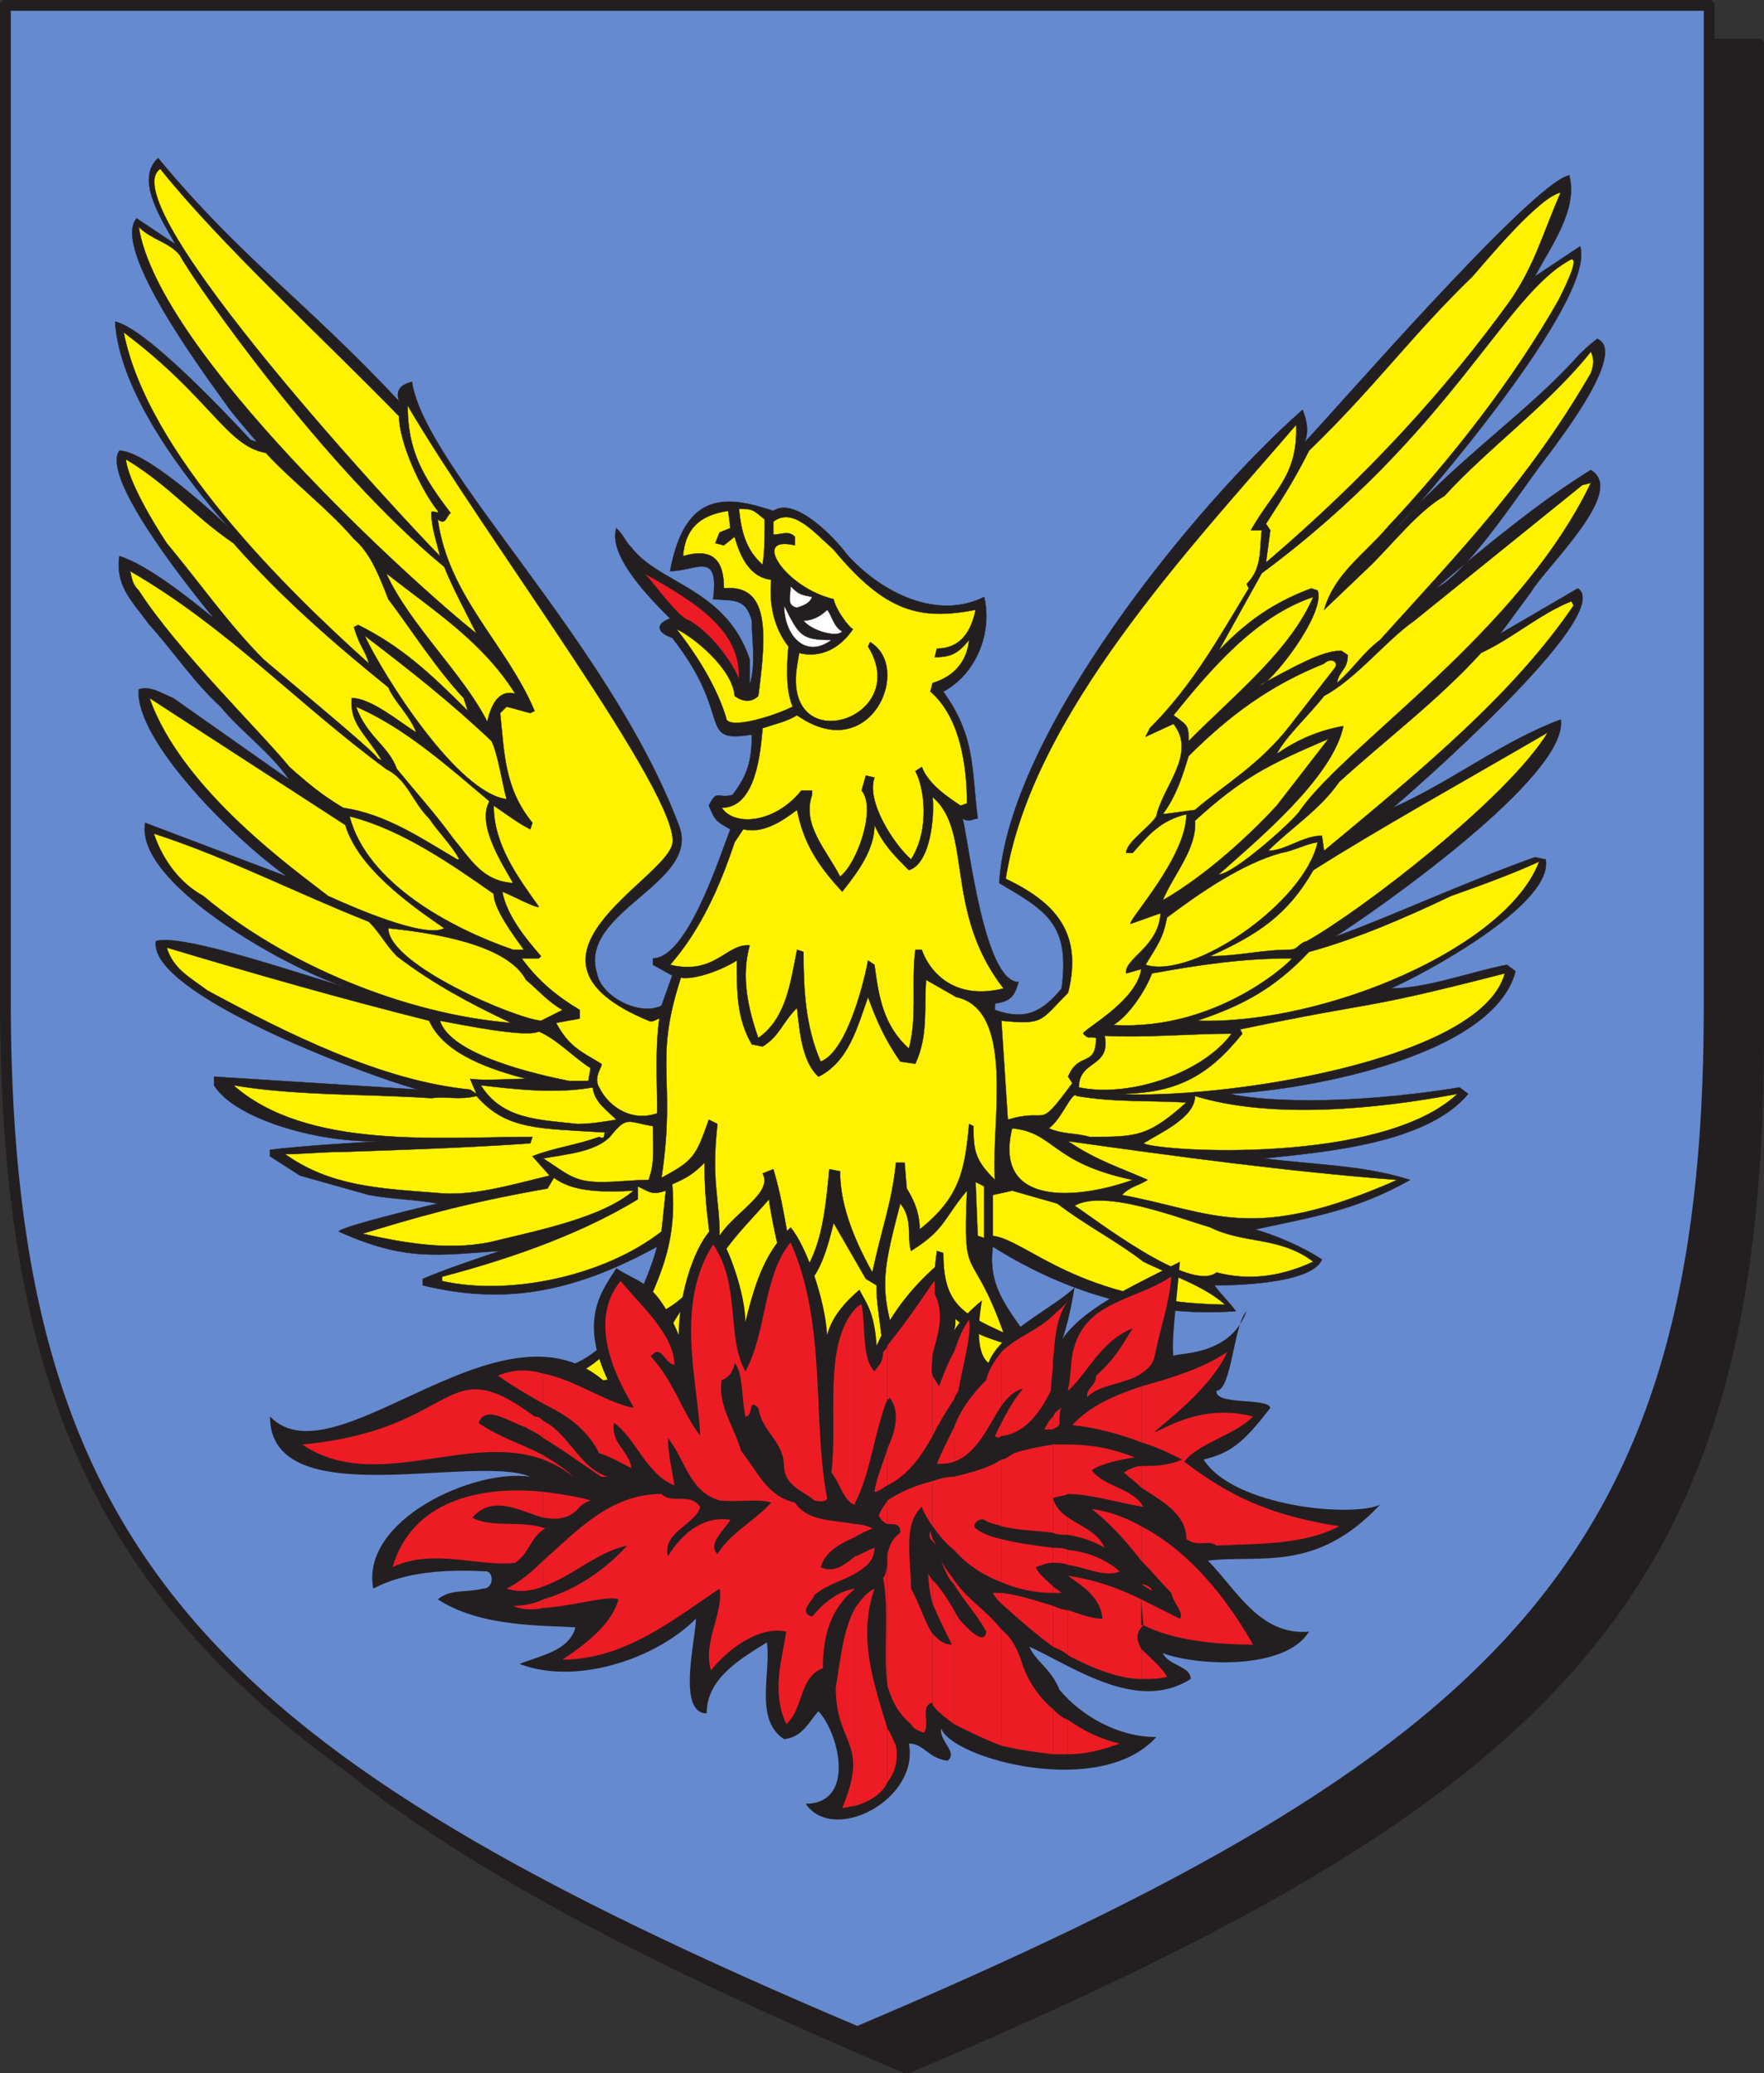 <svg xmlns="http://www.w3.org/2000/svg" width="615" height="722.852"><rect width="100%" height="100%" fill="#333333" stroke="none"/><path fill="#231f20" fill-rule="evenodd" d="M316.125 721.125c225-95.25 296.25-163.5 297-357V15.375h-594v348.75c0 193.5 72 261.75 297 357"/><path fill="none" stroke="#231f20" stroke-linecap="round" stroke-linejoin="round" stroke-miterlimit="10" stroke-width="3.75" d="M316.125 721.125c225-95.25 296.25-163.5 297-357V15.375h-594v348.75c0 193.5 72 261.75 297 357zm0 0"/><path fill="#668acf" fill-rule="evenodd" d="M298.875 708.375c225-95.25 297-164.25 297-357V1.875h-594v349.5c.75 192.75 72 261.75 297 357"/><path fill="none" stroke="#231f20" stroke-linecap="round" stroke-linejoin="round" stroke-miterlimit="10" stroke-width="3.75" d="M298.875 708.375c225-95.25 297-164.25 297-357V1.875h-594v349.5c.75 192.75 72 261.75 297 357zm0 0"/><path fill="#231f20" fill-rule="evenodd" d="M213.375 489.375c-.75 0 .75-4.5.75-5.25-9 0-20.25 2.25-27-3l.75-3c23.25 0 36-24.75 41.25-43.5-30 16.5-54 20.25-81.75 13.5v-2.25c9-3.75 18-6.75 27-9.75-21.75 1.5-33 3.75-56.25-6.75 0-1.5 30.75-9 34.5-9.75-8.25-1.5-15.75-1.5-24-3l-24-6.75-10.5-6.75v-2.25c12.75-1.5 26.25-2.25 39-3-23.25.75-51.75-8.25-58.5-19.5v-3l71.25 4.5c-19.5-5.25-94.5-33.75-91.5-51.75 9-3 54 12.75 65.25 15.75-20.25-6.75-72.75-36-69-57l49.5 18.75c-17.25-12-53.25-47.25-51.75-65.25 3.75-1.5 8.25 1.5 12 3l40.5 28.5c-6.75-9.75-16.5-16.5-24-25.5-9.75-9-16.5-19.5-24.75-28.5-6-8.25-12-13.5-10.5-24 9.75 3 24.75 15 33 21.75-6.75-8.25-39.75-48.75-33-58.5 9 0 32.25 21 38.25 27-15.75-18-38.25-47.25-39.75-72 10.5 2.25 37.5 30.75 47.25 41.25l2.25.75s-9.75-11.25-10.5-12.75c-7.5-10.5-40.5-54.75-31.5-65.25l13.5 9c-4.5-8.25-14.25-22.5-6-30 29.25 35.25 51 49.5 84 84.75-1.5-4.5 1.5-6 4.5-6.75 4.5 30 69 90.75 93 154.5 8.25 20.25-35.25 30-28.5 51.75 1.5 8.25 15 15 22.5 11.25l3.75-10.5-6.75-3.75v-2.25c12 0 23.25-35.25 27-45-5.25-3-5.25-3-7.5-8.25 3-6 3-2.25 8.25-3.75 5.25-6.75 6.75-12 6.75-21-19.5 3-6-6-27.75-33.75-4.5-1.5-6.75-4.5-.75-6.75-6.75-6.75-21.75-21.75-18.75-31.5 3 3 3 4.5 5.25 6.75 9.75 12.75 33 14.25 41.25 39v9c2.25-7.5.75-15 .75-22.5-2.25-8.25-6.75-6.75-13.5-7.5 2.25-17.25-6-9.75-15-9.75 5.25-28.5 20.25-26.25 36-21 7.5-5.25 21.75 9.75 25.5 15 12 13.5 31.5 23.25 48 15 3 12.75-3 27-14.25 33 11.25 15.75 9.75 26.25 12 44.25-1.5 0-3 1.5-5.25 0 2.25 9 7.5 57 19.5 57-1.5 5.25-3 6.75-8.25 7.5v2.25c10.5 3.75 16.5.75 23.25-7.5 3-22.5-5.25-27-21.75-36.75 3-51.75 68.25-132 105.75-165 1.5 3.75 2.25 7.5.75 11.25 7.5-7.5 79.5-90.75 92.25-93 3 12-6 24-12 35.25l15.75-10.5c6 18.75-57 91.5-65.25 99.75 20.25-24 47.25-42 64.5-61.5 2.25-2.25 3.75-3.75 6.75-6 10.5 4.5-12.75 34.5-16.5 39.75-9 11.25-27.75 41.25-39.75 47.25 15.75-13.5 36.75-30.75 54-41.25 12.75 7.5-15.75 33.75-21 42.75l-10.5 14.25 27-15.75c13.5 9-60 72.75-64.5 76.5 20.25-9 38.25-23.25 58.5-30.75 3 19.5-64.5 66.75-78.75 75.75 18.75-6.75 46.5-19.5 69.75-27.75l3.75.75c3 15.75-43.5 40.5-54 45 12.75 0 28.5-6 40.5-8.25l3 2.25c-7.5 29.25-71.25 41.25-99.75 42.75 9.75 2.25 38.25 4.5 80.25-2.25l3 2.25c-14.25 17.25-49.5 20.25-71.25 22.5 17.25 2.25 34.5 2.25 51 7.5-18.75 10.5-33 12.75-54 17.25 7.5 2.25 16.5 6 23.25 10.5-3.75 9-33.75 9-37.5 9 2.25 3 5.25 6 7.5 9-39.75 3-70.5-13.5-84.75-22.5-1.5 12 3 18.75 10.5 29.25v2.25l9 .75v2.25l-9 .75c7.5 9.75 16.5 13.5 27.75 12l3 3c-9 4.5-18 3.75-27.75 3.75l-146.25.75"/><path fill="none" stroke="#231f20" stroke-linecap="round" stroke-linejoin="round" stroke-miterlimit="10" stroke-width=".12" d="M213.375 489.375c-.75 0 .75-4.5.75-5.25-9 0-20.25 2.25-27-3l.75-3c23.25 0 36-24.75 41.25-43.5-30 16.5-54 20.25-81.75 13.5v-2.25c9-3.75 18-6.75 27-9.75-21.75 1.5-33 3.75-56.25-6.75 0-1.5 30.75-9 34.5-9.75-8.25-1.5-15.75-1.5-24-3l-24-6.75-10.5-6.75v-2.25c12.75-1.5 26.25-2.25 39-3-23.25.75-51.75-8.25-58.5-19.5v-3l71.25 4.5c-19.5-5.25-94.5-33.75-91.5-51.75 9-3 54 12.75 65.25 15.75-20.25-6.75-72.75-36-69-57l49.5 18.75c-17.25-12-53.25-47.25-51.75-65.25 3.75-1.5 8.25 1.5 12 3l40.5 28.5c-6.75-9.75-16.5-16.5-24-25.5-9.75-9-16.5-19.5-24.75-28.5-6-8.25-12-13.5-10.5-24 9.75 3 24.75 15 33 21.75-6.75-8.25-39.75-48.75-33-58.5 9 0 32.25 21 38.25 27-15.75-18-38.25-47.25-39.75-72 10.5 2.25 37.5 30.75 47.25 41.25l2.25.75s-9.75-11.25-10.5-12.75c-7.5-10.5-40.5-54.75-31.5-65.25l13.5 9c-4.5-8.25-14.25-22.5-6-30 29.25 35.25 51 49.5 84 84.75-1.5-4.5 1.5-6 4.5-6.75 4.5 30 69 90.75 93 154.5 8.25 20.25-35.25 30-28.5 51.75 1.5 8.25 15 15 22.5 11.25l3.75-10.5-6.75-3.75v-2.25c12 0 23.25-35.25 27-45-5.25-3-5.25-3-7.5-8.25 3-6 3-2.25 8.25-3.75 5.25-6.75 6.75-12 6.75-21-19.5 3-6-6-27.75-33.75-4.5-1.5-6.75-4.5-.75-6.75-6.75-6.75-21.75-21.75-18.75-31.5 3 3 3 4.5 5.25 6.75 9.75 12.75 33 14.25 41.25 39v9c2.25-7.5.75-15 .75-22.5-2.25-8.25-6.75-6.75-13.5-7.5 2.25-17.25-6-9.75-15-9.75 5.25-28.5 20.25-26.25 36-21 7.5-5.25 21.75 9.75 25.5 15 12 13.5 31.5 23.25 48 15 3 12.75-3 27-14.25 33 11.25 15.75 9.75 26.25 12 44.25-1.5 0-3 1.5-5.25 0 2.25 9 7.5 57 19.5 57-1.5 5.25-3 6.75-8.25 7.5v2.25c10.5 3.75 16.5.75 23.25-7.5 3-22.5-5.25-27-21.75-36.75 3-51.75 68.25-132 105.75-165 1.5 3.75 2.25 7.5.75 11.25 7.5-7.5 79.5-90.75 92.25-93 3 12-6 24-12 35.25l15.75-10.5c6 18.75-57 91.5-65.25 99.75 20.25-24 47.25-42 64.5-61.5 2.25-2.25 3.75-3.75 6.75-6 10.5 4.5-12.75 34.5-16.5 39.75-9 11.25-27.75 41.25-39.75 47.25 15.75-13.5 36.75-30.75 54-41.25 12.75 7.5-15.75 33.75-21 42.75l-10.5 14.25 27-15.75c13.5 9-60 72.75-64.5 76.5 20.25-9 38.25-23.25 58.5-30.75 3 19.5-64.5 66.75-78.75 75.75 18.75-6.75 46.5-19.5 69.75-27.75l3.75.75c3 15.75-43.5 40.5-54 45 12.75 0 28.5-6 40.5-8.25l3 2.25c-7.5 29.25-71.25 41.25-99.75 42.75 9.75 2.25 38.25 4.5 80.25-2.25l3 2.25c-14.25 17.25-49.5 20.25-71.25 22.5 17.25 2.25 34.5 2.25 51 7.5-18.75 10.5-33 12.75-54 17.25 7.5 2.25 16.5 6 23.25 10.5-3.75 9-33.75 9-37.5 9 2.25 3 5.25 6 7.5 9-39.75 3-70.5-13.5-84.75-22.5-1.5 12 3 18.75 10.5 29.25v2.25l9 .75v2.25l-9 .75c7.5 9.75 16.5 13.5 27.75 12l3 3c-9 4.5-18 3.75-27.75 3.75zm0 0"/><path fill="#fff200" fill-rule="evenodd" d="M265.875 196.875c-6-5.25-7.5-12-8.25-19.5 5.25 0 5.25.75 9 3.75 0 4.5 0 11.25-.75 15.75"/><path fill="none" stroke="#231f20" stroke-linecap="round" stroke-linejoin="round" stroke-miterlimit="10" stroke-width=".12" d="M265.875 196.875c-6-5.25-7.5-12-8.25-19.5 5.25 0 5.25.75 9 3.75 0 4.5 0 11.25-.75 15.75zm0 0"/><path fill="#fff200" fill-rule="evenodd" d="M292.875 305.625c-4.5-9-13.5-18-9.75-28.5v-1.5h-3.75c-9 11.25-23.25 12.75-27.75 6 12 0 13.5-19.5 14.25-27.75 4.5-1.5 8.25-2.25 12-4.5 25.5 18 40.5-16.5 25.5-25.5l-.75 1.5c15.75 25.5-30 39.75-24.75 6.75l.75-4.5s10.5 3.75 18.75-8.25c-1.5-.75-6-6.75-6.75-10.5-16.5-3.75-29.25-22.5-13.5-18.75v-3c-2.25-2.25-4.5-.75-7.5-.75v-4.5c6.75-5.25 14.25 3.75 21 9.75 18 21.75 30 24.75 49.5 21-1.5 7.5-5.25 13.5-13.5 13.5l-.75 3c6 0 8.25-1.5 12-6-.75 7.5-5.25 12.75-12.75 15l-.75 3c10.5 9 12.75 26.25 12.75 39l-2.25.75c-4.5-3-11.25-7.5-13.5-13.5l-2.25 1.5c3 5.25 5.25 20.25-1.5 30.75-6-5.25-15.75-20.25-12.75-28.5l-3-.75-1.5 5.25c5.25 6-1.5 25.5-7.5 30"/><path fill="none" stroke="#231f20" stroke-linecap="round" stroke-linejoin="round" stroke-miterlimit="10" stroke-width=".12" d="M292.875 305.625c-4.5-9-13.5-18-9.75-28.5v-1.5h-3.75c-9 11.25-23.25 12.75-27.75 6 12 0 13.5-19.5 14.25-27.75 4.5-1.5 8.25-2.25 12-4.5 25.5 18 40.5-16.5 25.5-25.5l-.75 1.5c15.75 25.5-30 39.75-24.75 6.75l.75-4.5s10.5 3.75 18.75-8.25c-1.5-.75-6-6.75-6.75-10.5-16.5-3.75-29.25-22.5-13.5-18.75v-3c-2.25-2.25-4.5-.75-7.5-.75v-4.5c6.75-5.25 14.25 3.75 21 9.75 18 21.75 30 24.75 49.5 21-1.5 7.5-5.25 13.5-13.5 13.5l-.75 3c6 0 8.25-1.5 12-6-.75 7.5-5.25 12.75-12.75 15l-.75 3c10.5 9 12.75 26.25 12.75 39l-2.25.75c-4.5-3-11.25-7.5-13.5-13.5l-2.25 1.5c3 5.25 5.25 20.25-1.5 30.75-6-5.25-15.75-20.25-12.75-28.5l-3-.75-1.5 5.25c5.25 6-1.5 25.5-7.5 30zm0 0"/><path fill="#fff200" fill-rule="evenodd" d="M286.125 370.125c-5.25-12-6-24.75-6-38.25l-2.25-.75c-2.25 11.25-3.75 24-13.5 30.75-3.75-10.5-6-21.75-3-32.25-8.25-.75-12 10.5-27.75 6.75 10.5-12 17.25-27 22.5-42.75l3-4.5c6.75 1.5 12.75-2.25 18.75-6.75 2.25 11.25 6.75 18.75 15.75 28.5 6-7.5 11.25-15 11.25-23.25 3 6.75 6.75 10.5 12 15.75 7.5-2.25 9-18.75 8.25-25.5 14.25 12 3.75 39.75 24.75 66.75-18 4.5-26.25-6.75-28.5-13.5h-2.25c-1.5 12 .75 23.25-2.25 34.5-9-8.25-10.5-18-12-29.25l-2.25-1.5c-.75 4.5-6.75 31.5-16.5 35.25"/><path fill="none" stroke="#231f20" stroke-linecap="round" stroke-linejoin="round" stroke-miterlimit="10" stroke-width=".12" d="M286.125 370.125c-5.25-12-6-24.75-6-38.25l-2.25-.75c-2.25 11.25-3.75 24-13.5 30.75-3.75-10.5-6-21.75-3-32.25-8.25-.75-12 10.5-27.75 6.75 10.5-12 17.25-27 22.5-42.75l3-4.5c6.75 1.5 12.75-2.25 18.75-6.75 2.25 11.25 6.75 18.75 15.75 28.5 6-7.5 11.25-15 11.25-23.25 3 6.75 6.75 10.5 12 15.75 7.5-2.25 9-18.75 8.25-25.5 14.25 12 3.75 39.75 24.75 66.75-18 4.5-26.25-6.75-28.5-13.5h-2.25c-1.5 12 .75 23.25-2.25 34.5-9-8.25-10.5-18-12-29.25l-2.25-1.5c-.75 4.5-6.75 31.5-16.5 35.25zm0 0"/><path fill="#fff200" fill-rule="evenodd" d="m441.375 196.125 1.5-11.25-1.5-2.25c3.75-6 9-13.5 15-25.5 23.25-22.5 36-40.5 57-60.75 5.25-6 23.25-27.75 30.75-29.25-6 13.5-9 25.5-18 38.25-21.75 30-49.5 60.75-84.75 90.75"/><path fill="none" stroke="#231f20" stroke-linecap="round" stroke-linejoin="round" stroke-miterlimit="10" stroke-width=".12" d="m441.375 196.125 1.5-11.25-1.5-2.25c3.75-6 9-13.5 15-25.5 23.25-22.5 36-40.5 57-60.75 5.25-6 23.25-27.75 30.75-29.25-6 13.5-9 25.5-18 38.25-21.75 30-49.5 60.75-84.75 90.75zm0 0"/><path fill="#fff200" fill-rule="evenodd" d="m459.375 205.875-2.25-.75c-9.75 3.75-20.25 9-32.25 21.75l15-27c66.75-49.5 84.75-97.5 108-109.5 2.25 0-.75 6.75-4.5 14.25-15.75 27.75-37.5 55.5-59.25 78.75-9 10.5-18.75 16.5-22.5 29.25l16.5-15.75c8.25-8.25 16.5-18.75 25.5-24 15-16.5 36.75-32.25 51-50.25 1.5 3 .75 5.25 0 7.5-21.75 37.5-45.75 62.25-73.5 93-6 4.5-9 9.75-15 15 .75-4.5 3.75-4.5 3.75-9.75l-2.25-1.5c-6.75 0-15.75 5.25-28.5 12 3 .75 23.25-24.75 20.25-33"/><path fill="none" stroke="#231f20" stroke-linecap="round" stroke-linejoin="round" stroke-miterlimit="10" stroke-width=".12" d="m459.375 205.875-2.25-.75c-9.75 3.75-20.25 9-32.25 21.75l15-27c66.75-49.5 84.75-97.5 108-109.5 2.25 0-.75 6.75-4.5 14.25-15.75 27.75-37.5 55.5-59.25 78.75-9 10.5-18.75 16.5-22.5 29.25l16.5-15.75c8.25-8.25 16.5-18.75 25.5-24 15-16.5 36.75-32.25 51-50.25 1.5 3 .75 5.25 0 7.5-21.75 37.5-45.75 62.25-73.5 93-6 4.5-9 9.75-15 15 .75-4.5 3.75-4.5 3.75-9.75l-2.25-1.5c-6.75 0-15.75 5.25-28.5 12 3 .75 23.25-24.75 20.25-33zm0 0"/><path fill="#fff200" fill-rule="evenodd" d="M457.875 208.125c-8.25 18.75-26.25 33-43.5 50.25 0-5.25 0-5.25-5.25-9 12.75-15.75 28.5-34.5 48.75-41.25"/><path fill="none" stroke="#231f20" stroke-linecap="round" stroke-linejoin="round" stroke-miterlimit="10" stroke-width=".12" d="M457.875 208.125c-8.25 18.75-26.25 33-43.5 50.25 0-5.25 0-5.25-5.25-9 12.75-15.75 28.5-34.5 48.75-41.25zm0 0"/><path fill="#fff200" fill-rule="evenodd" d="M461.625 231.375c2.25-2.25 5.25-.75 3.75 1.5l-15.75 20.25c-10.5 13.5-22.5 20.25-33 29.25l-11.25 1.5c4.5-6 6.75-12.75 9-20.25 14.25-14.25 28.5-24.75 47.25-32.25"/><path fill="none" stroke="#231f20" stroke-linecap="round" stroke-linejoin="round" stroke-miterlimit="10" stroke-width=".12" d="M461.625 231.375c2.25-2.25 5.25-.75 3.75 1.5l-15.75 20.25c-10.5 13.5-22.5 20.25-33 29.25l-11.25 1.5c4.5-6 6.75-12.75 9-20.25 14.25-14.25 28.5-24.75 47.25-32.25zm0 0"/><path fill="#fff200" fill-rule="evenodd" d="M466.875 272.625c16.5-15 34.5-28.5 49.5-45 11.25-5.25 20.25-13.5 31.5-18l.75 1.5c-21 30.75-51.75 56.25-87 85.5l-.75-5.25c-6.75 0-12.75 5.25-18.75 5.25 8.25-8.25 18-14.25 24.75-24"/><path fill="none" stroke="#231f20" stroke-linecap="round" stroke-linejoin="round" stroke-miterlimit="10" stroke-width=".12" d="M466.875 272.625c16.5-15 34.5-28.5 49.5-45 11.25-5.25 20.25-13.5 31.5-18l.75 1.5c-21 30.75-51.75 56.25-87 85.5l-.75-5.25c-6.75 0-12.75 5.25-18.75 5.25 8.25-8.25 18-14.25 24.75-24zm0 0"/><path fill="#fff200" fill-rule="evenodd" d="M468.375 253.125c-8.25 1.5-15.75 4.5-23.25 9.75 3-6 11.25-13.5 16.5-20.25 11.25-6 21.75-19.5 31.5-26.25l58.5-47.25 3-.75c-24.75 51.75-84.75 90.75-101.25 114-1.5 3-23.25 22.5-28.5 22.5 13.5-12 39.75-33.75 43.5-51.75"/><path fill="none" stroke="#231f20" stroke-linecap="round" stroke-linejoin="round" stroke-miterlimit="10" stroke-width=".12" d="M468.375 253.125c-8.25 1.5-15.75 4.5-23.25 9.75 3-6 11.25-13.5 16.5-20.25 11.25-6 21.75-19.5 31.5-26.25l58.5-47.25 3-.75c-24.75 51.75-84.75 90.75-101.25 114-1.5 3-23.25 22.5-28.5 22.5 13.5-12 39.75-33.75 43.5-51.75zm0 0"/><path fill="#fff200" fill-rule="evenodd" d="m463.125 257.625-18 23.25c-8.25 9-24 24-39.75 33 3.75-9 12-18 11.25-27.75 16.5-15 25.5-19.5 46.5-28.5"/><path fill="none" stroke="#231f20" stroke-linecap="round" stroke-linejoin="round" stroke-miterlimit="10" stroke-width=".12" d="m463.125 257.625-18 23.25c-8.25 9-24 24-39.75 33 3.75-9 12-18 11.25-27.75 16.5-15 25.5-19.5 46.5-28.5zm0 0"/><path fill="#fff200" fill-rule="evenodd" d="M539.625 255.375c-14.25 23.25-65.25 62.25-84 72.75-3 .75-3 3-6 3-9.75 0-18 2.25-27.75 2.25 16.5-7.5 27-14.25 36-30 22.5-14.25 49.5-29.25 81.75-48"/><path fill="none" stroke="#231f20" stroke-linecap="round" stroke-linejoin="round" stroke-miterlimit="10" stroke-width=".12" d="M539.625 255.375c-14.25 23.25-65.25 62.25-84 72.75-3 .75-3 3-6 3-9.75 0-18 2.25-27.75 2.25 16.5-7.5 27-14.25 36-30 22.5-14.25 49.5-29.25 81.75-48zm0 0"/><path fill="#fff200" fill-rule="evenodd" d="M446.625 297.375c4.5-.75 8.25-3 12.75-3.75-4.5 21-43.5 48-60 42.75 4.5-7.5 6-9 7.5-16.5 12-9 26.25-18.75 39.75-22.5"/><path fill="none" stroke="#231f20" stroke-linecap="round" stroke-linejoin="round" stroke-miterlimit="10" stroke-width=".12" d="M446.625 297.375c4.5-.75 8.25-3 12.75-3.75-4.5 21-43.5 48-60 42.75 4.5-7.5 6-9 7.5-16.5 12-9 26.25-18.75 39.75-22.5zm0 0"/><path fill="#fff200" fill-rule="evenodd" d="M417.375 355.875c15.75-5.25 27-11.25 39-24 16.5-4.5 33.75-12 49.5-19.5 10.5-3.75 21-7.5 30.75-12-11.25 30-75 57-119.25 55.5"/><path fill="none" stroke="#231f20" stroke-linecap="round" stroke-linejoin="round" stroke-miterlimit="10" stroke-width=".12" d="M417.375 355.875c15.75-5.25 27-11.25 39-24 16.5-4.5 33.75-12 49.5-19.5 10.5-3.75 21-7.5 30.75-12-11.25 30-75 57-119.25 55.5zm0 0"/><path fill="#fff200" fill-rule="evenodd" d="M388.125 357.375c5.25-3 11.25-12 13.5-18 16.5-3 31.5-5.25 48.75-5.25 1.5-.75-24.75 25.5-62.25 23.25"/><path fill="none" stroke="#231f20" stroke-linecap="round" stroke-linejoin="round" stroke-miterlimit="10" stroke-width=".12" d="M388.125 357.375c5.25-3 11.25-12 13.5-18 16.5-3 31.5-5.25 48.75-5.25 1.5-.75-24.75 25.5-62.25 23.25zm0 0"/><path fill="#fff200" fill-rule="evenodd" d="M376.125 379.125c0-9.75 11.25-6.75 9-18 14.25.75 30-.75 44.25-.75-9.75 13.5-35.25 22.5-53.25 18.75"/><path fill="none" stroke="#231f20" stroke-linecap="round" stroke-linejoin="round" stroke-miterlimit="10" stroke-width=".12" d="M376.125 379.125c0-9.75 11.25-6.75 9-18 14.25.75 30-.75 44.25-.75-9.75 13.5-35.25 22.5-53.25 18.75zm0 0"/><path fill="#fff200" fill-rule="evenodd" d="M389.625 381.375c20.25 0 31.5-6 43.5-21l-.75-1.5c50.25-10.5 39.75-6 92.25-19.5-8.25 30.75-100.5 44.25-135 42"/><path fill="none" stroke="#231f20" stroke-linecap="round" stroke-linejoin="round" stroke-miterlimit="10" stroke-width=".12" d="M389.625 381.375c20.25 0 31.5-6 43.5-21l-.75-1.5c50.25-10.5 39.75-6 92.25-19.5-8.25 30.75-100.5 44.25-135 42zm0 0"/><path fill="#fff200" fill-rule="evenodd" d="M379.875 396.375c-5.25-1.5-9-.75-14.25-3 4.5-3 8.25-13.5 9.75-11.25 13.5 2.25 24.75 1.5 38.25 2.25-13.5 12-17.25 12-33.75 12"/><path fill="none" stroke="#231f20" stroke-linecap="round" stroke-linejoin="round" stroke-miterlimit="10" stroke-width=".12" d="M379.875 396.375c-5.25-1.5-9-.75-14.25-3 4.5-3 8.25-13.5 9.75-11.25 13.5 2.25 24.75 1.5 38.25 2.25-13.5 12-17.25 12-33.75 12zm0 0"/><path fill="#fff200" fill-rule="evenodd" d="M398.625 398.625c6-3.75 18-9 18-16.5 27 8.25 63.75 4.5 91.5-.75-26.25 24.75-103.5 20.25-109.5 17.25"/><path fill="none" stroke="#231f20" stroke-linecap="round" stroke-linejoin="round" stroke-miterlimit="10" stroke-width=".12" d="M398.625 398.625c6-3.75 18-9 18-16.5 27 8.25 63.75 4.5 91.5-.75-26.25 24.75-103.5 20.25-109.5 17.25zm0 0"/><path fill="#fff200" fill-rule="evenodd" d="M352.875 393.375c15 1.5 13.5 12 42 18-18.75 6.75-48.75 9.75-42-18"/><path fill="none" stroke="#231f20" stroke-linecap="round" stroke-linejoin="round" stroke-miterlimit="10" stroke-width=".12" d="M352.875 393.375c15 1.5 13.5 12 42 18-18.75 6.75-48.75 9.75-42-18zm0 0"/><path fill="#fff200" fill-rule="evenodd" d="M391.125 416.625c3-3 5.25-3 9-5.25-8.25-3.75-18-6.75-27.75-13.5 37.5 5.25 75.75 10.5 114.75 13.5-51 22.5-63.75 11.25-96 5.25"/><path fill="none" stroke="#231f20" stroke-linecap="round" stroke-linejoin="round" stroke-miterlimit="10" stroke-width=".12" d="M391.125 416.625c3-3 5.25-3 9-5.25-8.25-3.75-18-6.75-27.75-13.5 37.5 5.25 75.75 10.5 114.75 13.5-51 22.5-63.75 11.25-96 5.25zm0 0"/><path fill="#fff200" fill-rule="evenodd" d="M223.125 460.125c8.25-17.25 12.75-28.5 11.25-47.25 5.25-2.25 7.5-3.75 11.25-7.5 0 15 1.5 20.25 2.25 30-3 11.25-10.5 21-24.75 24.75"/><path fill="none" stroke="#231f20" stroke-linecap="round" stroke-linejoin="round" stroke-miterlimit="10" stroke-width=".12" d="M223.125 460.125c8.25-17.25 12.75-28.5 11.25-47.25 5.25-2.25 7.5-3.75 11.25-7.5 0 15 1.5 20.25 2.25 30-3 11.25-10.5 21-24.75 24.75zm0 0"/><path fill="#fff200" fill-rule="evenodd" d="M320.625 428.625c0-3.75-.75-8.25-4.5-14.25l-.75-9h-3c-1.5 14.25-4.5 21-8.25 38.25-7.5-13.5-11.25-24.75-11.25-35.25l-3.75-.75c-1.5 16.5-3 27.75-9.75 37.5-6-12.75-4.5-19.5-9.75-37.5l-3.75 1.5c3.75 6.75-9.75 13.5-15 21.75 0-13.5-3-18.75-.75-39l-3-1.5c-4.5 12.75-5.25 14.25-16.5 20.25 5.25-35.25-3-39.75 6.75-69.75 4.5.75 13.5-2.25 19.5-6 0 11.25 0 20.25 5.25 29.25l3.75.75c6-3.75 6.75-8.25 12-13.5.75 6.75 1.5 18.75 7.5 24 10.5-5.25 13.5-17.25 17.25-27.75 3 8.25 6 15 11.25 22.5l5.25.75c4.5-9.75 3-18.75 3.75-29.25l10.5 6c21 4.5 12 45 13.5 63.75-6.75-6.75-7.5-9.75-7.5-18.75l-1.5-.75c-1.5 15.75-3 25.5-17.25 36.75"/><path fill="none" stroke="#231f20" stroke-linecap="round" stroke-linejoin="round" stroke-miterlimit="10" stroke-width=".12" d="M320.625 428.625c0-3.75-.75-8.25-4.5-14.25l-.75-9h-3c-1.5 14.25-4.5 21-8.25 38.25-7.5-13.5-11.25-24.75-11.25-35.25l-3.75-.75c-1.5 16.5-3 27.75-9.75 37.5-6-12.75-4.5-19.5-9.75-37.5l-3.75 1.5c3.75 6.75-9.75 13.5-15 21.75 0-13.5-3-18.75-.75-39l-3-1.5c-4.5 12.75-5.25 14.25-16.5 20.25 5.25-35.25-3-39.75 6.75-69.75 4.5.75 13.5-2.25 19.5-6 0 11.25 0 20.25 5.25 29.25l3.75.75c6-3.75 6.75-8.25 12-13.5.75 6.75 1.5 18.75 7.5 24 10.5-5.25 13.5-17.25 17.25-27.75 3 8.25 6 15 11.25 22.5l5.25.75c4.5-9.75 3-18.75 3.75-29.25l10.5 6c21 4.5 12 45 13.5 63.75-6.75-6.75-7.5-9.75-7.5-18.75l-1.5-.75c-1.5 15.75-3 25.5-17.25 36.75zm0 0"/><path fill="#fff200" fill-rule="evenodd" d="m340.875 430.875-.75-18.75 3 1.5v18l-2.25-.75"/><path fill="none" stroke="#231f20" stroke-linecap="round" stroke-linejoin="round" stroke-miterlimit="10" stroke-width=".12" d="m340.875 430.875-.75-18.75 3 1.5v18zm0 0"/><path fill="#fff200" fill-rule="evenodd" d="M126.375 430.125c17.25-5.25 34.5-10.5 64.5-15.75l2.25-3.75c6 4.5 15 5.25 27.75 4.5-11.25 9.75-35.25 14.25-50.25 18-15 3-30.75 0-44.25-3"/><path fill="none" stroke="#231f20" stroke-linecap="round" stroke-linejoin="round" stroke-miterlimit="10" stroke-width=".12" d="M126.375 430.125c17.25-5.25 34.5-10.5 64.5-15.75l2.25-3.75c6 4.5 15 5.25 27.75 4.5-11.25 9.75-35.25 14.25-50.25 18-15 3-30.75 0-44.25-3zm0 0"/><path fill="#fff200" fill-rule="evenodd" d="M424.125 443.625c-9 7.5-43.5-19.5-49.5-23.25 10.5-6 36.75 4.5 47.25 7.5 12 6 24 3 36 12-11.25 5.25-22.5 6.75-33.75 3.75"/><path fill="none" stroke="#231f20" stroke-linecap="round" stroke-linejoin="round" stroke-miterlimit="10" stroke-width=".12" d="M424.125 443.625c-9 7.5-43.5-19.5-49.5-23.25 10.5-6 36.75 4.5 47.25 7.5 12 6 24 3 36 12-11.25 5.25-22.5 6.75-33.75 3.75zm0 0"/><path fill="#fff200" fill-rule="evenodd" d="M346.125 430.875v-14.25l6.75-1.5 15.75 4.5c9.75 7.5 20.25 12.75 30 20.25 9 4.5 21 8.25 28.5 15-51-.75-69-22.5-81-24"/><path fill="none" stroke="#231f20" stroke-linecap="round" stroke-linejoin="round" stroke-miterlimit="10" stroke-width=".12" d="M346.125 430.875v-14.25l6.75-1.5 15.75 4.5c9.75 7.5 20.25 12.75 30 20.25 9 4.5 21 8.25 28.5 15-51-.75-69-22.5-81-24zm0 0"/><path fill="#fff200" fill-rule="evenodd" d="M193.125 481.125c12.75-2.25 16.5-8.25 26.25-17.25 6 0 6.75-.75 12-2.25-3 7.5-.75 8.25-8.25 12.75-6 9-20.25 7.5-30 6.75"/><path fill="none" stroke="#231f20" stroke-linecap="round" stroke-linejoin="round" stroke-miterlimit="10" stroke-width=".12" d="M193.125 481.125c12.75-2.25 16.5-8.25 26.25-17.25 6 0 6.75-.75 12-2.25-3 7.5-.75 8.25-8.25 12.75-6 9-20.25 7.5-30 6.75zm0 0"/><path fill="#fff200" fill-rule="evenodd" d="M337.125 415.125c-1.5 33.75 1.5 18 12.75 49.5-15-6.75-21-10.5-21-27.75l-2.25-.75c-.75 5.25-3 35.25-9.75 45-10.5-30-10.5-33-3-61.5 4.5 5.25 2.25 12 3.75 16.5 12-7.5 11.25-11.25 19.5-21"/><path fill="none" stroke="#231f20" stroke-linecap="round" stroke-linejoin="round" stroke-miterlimit="10" stroke-width=".12" d="M337.125 415.125c-1.5 33.75 1.5 18 12.75 49.5-15-6.75-21-10.5-21-27.75l-2.25-.75c-.75 5.25-3 35.25-9.75 45-10.5-30-10.5-33-3-61.5 4.5 5.25 2.25 12 3.75 16.5 12-7.5 11.25-11.25 19.5-21zm0 0"/><path fill="#fff200" fill-rule="evenodd" d="M262.875 488.625c-6-5.25-15.75-41.25-11.25-51 4.5-6.75 11.25-13.5 16.5-19.5 0 2.25 4.5 25.5 6.75 27.75-4.5 12-3.75 33.75-12 42.75"/><path fill="none" stroke="#231f20" stroke-linecap="round" stroke-linejoin="round" stroke-miterlimit="10" stroke-width=".12" d="M262.875 488.625c-6-5.25-15.75-41.25-11.25-51 4.5-6.75 11.25-13.5 16.5-19.5 0 2.25 4.5 25.5 6.75 27.75-4.5 12-3.75 33.75-12 42.75zm0 0"/><path fill="#fff200" fill-rule="evenodd" d="M284.625 486.375c-12 0-5.25-26.25-6.75-37.5 7.5 0 11.25-16.5 12.75-22.5l11.25 19.5 3.75 2.25c-.75 9.75 8.25 39.75-4.5 39l-16.5-.75"/><path fill="none" stroke="#231f20" stroke-linecap="round" stroke-linejoin="round" stroke-miterlimit="10" stroke-width=".12" d="M284.625 486.375c-12 0-5.25-26.25-6.75-37.5 7.5 0 11.25-16.5 12.75-22.5l11.25 19.5 3.75 2.25c-.75 9.75 8.25 39.75-4.5 39zm0 0"/><path fill="#fff200" fill-rule="evenodd" d="M320.625 485.625c2.25-10.5 7.5-13.5 7.5-30.75 7.5 8.25 12 10.5 24.75 14.25 6.75 12.75 15.75 15 23.25 16.5v.75l-25.5-.75 2.25-10.5-1.5-1.5-.75.75c-.75 3 0 12-3.75 12l-26.25-.75"/><path fill="none" stroke="#231f20" stroke-linecap="round" stroke-linejoin="round" stroke-miterlimit="10" stroke-width=".12" d="M320.625 485.625c2.25-10.5 7.5-13.5 7.5-30.75 7.5 8.25 12 10.5 24.75 14.25 6.75 12.75 15.75 15 23.25 16.5v.75l-25.5-.75 2.25-10.5-1.5-1.5-.75.75c-.75 3 0 12-3.75 12zm0 0"/><path fill="#fff200" fill-rule="evenodd" d="M243.375 486.375c-1.5-3 3-9.75 3-14.25l-2.25-.75c-1.5 5.25-3 13.5-3.75 15l-12 .75c-2.25-8.25 4.5-30.75 19.5-40.5-.75 15 6.75 38.25 6.75 39.75h-11.25"/><path fill="none" stroke="#231f20" stroke-linecap="round" stroke-linejoin="round" stroke-miterlimit="10" stroke-width=".12" d="M243.375 486.375c-1.5-3 3-9.75 3-14.25l-2.25-.75c-1.5 5.25-3 13.5-3.75 15l-12 .75c-2.25-8.25 4.5-30.75 19.5-40.5-.75 15 6.75 38.25 6.75 39.75zm0 0"/><path fill="#fff200" fill-rule="evenodd" d="M267.375 487.125c3-7.5 6.75-22.5 7.5-33l1.5.75c.75 9-4.5 25.5.75 32.25h-9.75"/><path fill="none" stroke="#231f20" stroke-linecap="round" stroke-linejoin="round" stroke-miterlimit="10" stroke-width=".12" d="M267.375 487.125c3-7.5 6.75-22.5 7.5-33l1.5.75c.75 9-4.5 25.5.75 32.25zm0 0"/><path fill="#fff200" fill-rule="evenodd" d="M306.375 486.375c6-1.5 3-12.75 2.25-20.25.75 3 6.75 18.75 6 20.25h-8.25"/><path fill="none" stroke="#231f20" stroke-linecap="round" stroke-linejoin="round" stroke-miterlimit="10" stroke-width=".12" d="M306.375 486.375c6-1.5 3-12.75 2.25-20.25.75 3 6.75 18.75 6 20.25h-8.25zm0 0"/><path fill="#fff200" fill-rule="evenodd" d="M451.875 148.125c.75 18-8.25 23.25-15.75 36.75h3.75c-.75 7.5 0 13.5-5.25 18.75l.75 1.5c-10.5 17.25-19.5 33.75-34.5 48.75l-1.5 3 9.75-4.5c8.25 10.5-3.75 21.75-6 32.25-2.25 3.75-10.5 9-10.5 12.75h2.25c6-6.75 9.75-11.25 18.75-13.5 0 15-20.25 36.75-19.5 38.25l10.5-3.75c-.75 12-12.75 15.75-12 21l5.25-1.5c-1.5 11.25-20.25 21-20.25 22.5 2.25 2.25 1.5.75 4.5 1.5 0 10.5-6 4.5-9.75 13.5l1.5 2.25c-12.75 17.25-7.5 8.25-22.5 12.75l-2.25-34.5c15 1.5 13.5 0 23.25-9.75 5.25-21-4.5-31.5-21.75-39.75 9-57 64.5-115.5 101.25-158.25"/><path fill="none" stroke="#231f20" stroke-linecap="round" stroke-linejoin="round" stroke-miterlimit="10" stroke-width=".12" d="M451.875 148.125c.75 18-8.25 23.25-15.75 36.75h3.75c-.75 7.5 0 13.5-5.25 18.75l.75 1.5c-10.5 17.25-19.5 33.75-34.5 48.75l-1.5 3 9.75-4.5c8.25 10.5-3.75 21.75-6 32.25-2.25 3.75-10.5 9-10.5 12.75h2.25c6-6.75 9.75-11.25 18.75-13.5 0 15-20.25 36.75-19.5 38.25l10.5-3.75c-.75 12-12.75 15.75-12 21l5.25-1.5c-1.5 11.25-20.25 21-20.25 22.5 2.25 2.25 1.5.75 4.5 1.5 0 10.5-6 4.5-9.75 13.5l1.5 2.25c-12.75 17.25-7.5 8.25-22.5 12.75l-2.25-34.5c15 1.5 13.5 0 23.25-9.75 5.25-21-4.5-31.5-21.75-39.75 9-57 64.5-115.5 101.25-158.25zm0 0"/><path fill="#fff200" fill-rule="evenodd" d="M48.375 79.125c4.5 4.5 10.5 5.25 14.25 9.75 5.25 9.75 50.25 74.25 92.25 108.75 3 7.5 7.5 15.75 11.25 23.25-21.75-17.25-111-98.25-117.75-141.75"/><path fill="none" stroke="#231f20" stroke-linecap="round" stroke-linejoin="round" stroke-miterlimit="10" stroke-width=".12" d="M48.375 79.125c4.5 4.5 10.5 5.25 14.25 9.75 5.25 9.75 50.25 74.25 92.25 108.75 3 7.5 7.5 15.75 11.25 23.25-21.75-17.25-111-98.25-117.75-141.75zm0 0"/><path fill="#fff200" fill-rule="evenodd" d="M43.125 115.875c30 22.5 36 39.75 49.5 42 9.75 10.5 21.75 19.5 30.75 30 5.25 4.5 8.25 11.25 12 21 9 12 16.5 24 26.25 34.5l1.5 4.5c-13.5-13.5-23.25-22.5-38.25-30l-1.5.75c2.25 7.5 3.75 7.5 5.25 12.75-29.25-26.25-77.25-73.5-85.5-115.5"/><path fill="none" stroke="#231f20" stroke-linecap="round" stroke-linejoin="round" stroke-miterlimit="10" stroke-width=".12" d="M43.125 115.875c30 22.5 36 39.75 49.5 42 9.75 10.5 21.75 19.5 30.75 30 5.25 4.5 8.25 11.25 12 21 9 12 16.5 24 26.25 34.5l1.5 4.5c-13.5-13.5-23.25-22.5-38.25-30l-1.5.75c2.25 7.5 3.75 7.5 5.25 12.75-29.25-26.25-77.25-73.5-85.5-115.5zm0 0"/><path fill="#fff200" fill-rule="evenodd" d="M134.625 199.875c17.25 13.5 33.75 24 45 42-5.25-1.5-8.25 3-9.75 9.75-8.25-16.5-27-33.75-35.25-51.75"/><path fill="none" stroke="#231f20" stroke-linecap="round" stroke-linejoin="round" stroke-miterlimit="10" stroke-width=".12" d="M134.625 199.875c17.25 13.5 33.75 24 45 42-5.25-1.5-8.25 3-9.75 9.75-8.25-16.5-27-33.75-35.25-51.75zm0 0"/><path fill="#fff200" fill-rule="evenodd" d="M58.125 189.375c-4.5-6.75-13.5-21.75-14.25-29.25 15 9 23.25 19.5 37.5 29.25 16.5 18.75 34.5 34.5 54 50.25 2.25 5.25 7.5 9.75 9.75 15.75-6-3.75-15.75-12-22.5-12-.75 9 4.5 12 10.5 21.75l-1.5-.75c0-1.5-33.75-29.25-39.75-34.5-12-12-22.5-27-33.75-40.5"/><path fill="none" stroke="#231f20" stroke-linecap="round" stroke-linejoin="round" stroke-miterlimit="10" stroke-width=".12" d="M58.125 189.375c-4.5-6.75-13.5-21.75-14.25-29.25 15 9 23.25 19.5 37.5 29.25 16.5 18.75 34.5 34.5 54 50.25 2.25 5.25 7.5 9.75 9.75 15.75-6-3.75-15.75-12-22.5-12-.75 9 4.5 12 10.5 21.75l-1.5-.75c0-1.5-33.75-29.25-39.75-34.5-12-12-22.5-27-33.75-40.5zm0 0"/><path fill="#fff200" fill-rule="evenodd" d="M176.625 278.625c-17.25-2.25-42.75-42.75-49.5-57 15.75 12 30 23.25 44.25 36.75 2.25 4.5 3.75 15 5.25 20.25"/><path fill="none" stroke="#231f20" stroke-linecap="round" stroke-linejoin="round" stroke-miterlimit="10" stroke-width=".12" d="M176.625 278.625c-17.25-2.25-42.75-42.75-49.5-57 15.75 12 30 23.25 44.25 36.75 2.25 4.5 3.75 15 5.25 20.25zm0 0"/><path fill="#fff200" fill-rule="evenodd" d="M48.375 205.875c-2.25-2.25-2.25-3.75-3-6.75 33.75 19.5 57.75 45.75 89.25 69 7.5 3.75 9 11.25 15 17.25 3 4.5 8.25 9.75 10.5 14.25h-.75c-12.75-7.5-24.75-15.75-39.75-18-7.5-4.5-12-8.25-18.75-14.25-9.75-12-39-40.5-52.5-61.5"/><path fill="none" stroke="#231f20" stroke-linecap="round" stroke-linejoin="round" stroke-miterlimit="10" stroke-width=".12" d="M48.375 205.875c-2.25-2.25-2.25-3.75-3-6.75 33.75 19.5 57.75 45.75 89.25 69 7.5 3.75 9 11.25 15 17.25 3 4.5 8.25 9.75 10.5 14.25h-.75c-12.75-7.5-24.75-15.75-39.75-18-7.5-4.5-12-8.25-18.75-14.25-9.75-12-39-40.5-52.5-61.5zm0 0"/><path fill="#fff200" fill-rule="evenodd" d="M138.375 268.125c-3-8.25-10.5-11.25-14.25-21.75 17.25 7.5 32.25 21 46.5 33-4.5 8.25 4.5 21.75 8.25 28.5-10.5-.75-14.25-7.5-21-15.75-6-8.25-12.75-15.75-19.5-24"/><path fill="none" stroke="#231f20" stroke-linecap="round" stroke-linejoin="round" stroke-miterlimit="10" stroke-width=".12" d="M138.375 268.125c-3-8.25-10.5-11.25-14.25-21.75 17.25 7.5 32.25 21 46.5 33-4.5 8.25 4.5 21.75 8.25 28.5-10.5-.75-14.25-7.5-21-15.75-6-8.25-12.75-15.75-19.5-24zm0 0"/><path fill="#fff200" fill-rule="evenodd" d="M154.125 446.625v-1.5c28.5-7.5 51-16.5 68.25-27v-4.5c4.5 2.25 5.25 3 9.75 1.5l-1.5 14.25c-20.25 15.75-53.25 22.5-76.5 17.25"/><path fill="none" stroke="#231f20" stroke-linecap="round" stroke-linejoin="round" stroke-miterlimit="10" stroke-width=".12" d="M154.125 446.625v-1.5c28.5-7.5 51-16.5 68.25-27v-4.5c4.5 2.25 5.25 3 9.75 1.5l-1.5 14.25c-20.25 15.75-53.25 22.5-76.5 17.25zm0 0"/><path fill="#fff200" fill-rule="evenodd" d="M172.125 280.875c4.5 3 8.25 6 12.75 8.25l.75-2.25c-9.75-12-9.75-24-11.25-38.25l2.25-2.25 8.25 2.25 1.5-.75c-9.75-23.25-30-39.75-33.75-66.75 3 2.25 3-1.5 4.5-2.25-9.75-12.75-15-21.75-15-37.5 26.25 45 96 137.25 92.25 153-3 12.75-60.75 39.75-8.25 61.5 1.5.75 3-.75 3.75-.75-1.5 10.5-.75 21.75-.75 33-8.25 3-16.5-1.5-20.25-9-2.25-3.75 1.5-7.5.75-8.25-7.5-4.5-11.25-6-15.75-14.25l8.25-1.5v-3c-7.5-4.5-14.25-9.75-20.25-18h6l.75-.75c-5.25-6-12-14.25-13.5-22.5 2.25.75 12 6 12.75 5.25-7.5-10.5-15.75-21.75-15.75-35.25"/><path fill="none" stroke="#231f20" stroke-linecap="round" stroke-linejoin="round" stroke-miterlimit="10" stroke-width=".12" d="M172.125 280.875c4.5 3 8.25 6 12.75 8.25l.75-2.25c-9.75-12-9.75-24-11.25-38.25l2.25-2.25 8.25 2.25 1.5-.75c-9.75-23.25-30-39.75-33.75-66.75 3 2.25 3-1.5 4.5-2.25-9.75-12.75-15-21.75-15-37.5 26.25 45 96 137.25 92.25 153-3 12.75-60.75 39.75-8.25 61.5 1.5.75 3-.75 3.75-.75-1.5 10.5-.75 21.75-.75 33-8.25 3-16.5-1.5-20.25-9-2.25-3.75 1.5-7.5.75-8.25-7.5-4.5-11.25-6-15.75-14.25l8.25-1.5v-3c-7.5-4.5-14.25-9.75-20.25-18h6l.75-.75c-5.25-6-12-14.25-13.5-22.5 2.25.75 12 6 12.75 5.25-7.5-10.5-15.75-21.75-15.75-35.25zm0 0"/><path fill="#fff200" fill-rule="evenodd" d="M153.375 193.875c-10.5-10.5-115.5-123-97.5-135 21 26.25 57 59.25 83.25 86.25 0 9 7.5 25.5 13.5 33 .75 1.5-2.25-.75-2.25.75 0 5.25 2.25 11.25 3 15"/><path fill="none" stroke="#231f20" stroke-linecap="round" stroke-linejoin="round" stroke-miterlimit="10" stroke-width=".12" d="M153.375 193.875c-10.5-10.5-115.5-123-97.5-135 21 26.25 57 59.25 83.25 86.25 0 9 7.5 25.5 13.5 33 .75 1.5-2.25-.75-2.25.75 0 5.25 2.25 11.25 3 15zm0 0"/><path fill="#fff200" fill-rule="evenodd" d="m52.125 243.375 68.25 44.25c4.5 15 22.5 27.75 34.5 36-6.75 3.75-32.25-7.5-40.5-11.25-10.5-8.25-51-36.75-62.25-69"/><path fill="none" stroke="#231f20" stroke-linecap="round" stroke-linejoin="round" stroke-miterlimit="10" stroke-width=".12" d="m52.125 243.375 68.25 44.25c4.5 15 22.5 27.75 34.5 36-6.75 3.75-32.25-7.5-40.5-11.25-10.5-8.25-51-36.75-62.25-69zm0 0"/><path fill="#fff200" fill-rule="evenodd" d="M121.875 284.625c18 4.5 35.25 16.5 50.25 27 0 5.25 6.75 14.25 10.5 19.5h-3.75c-21.75-7.5-51-23.25-57-46.5"/><path fill="none" stroke="#231f20" stroke-linecap="round" stroke-linejoin="round" stroke-miterlimit="10" stroke-width=".12" d="M121.875 284.625c18 4.5 35.25 16.5 50.25 27 0 5.25 6.75 14.25 10.5 19.5h-3.75c-21.75-7.5-51-23.25-57-46.5zm0 0"/><path fill="#fff200" fill-rule="evenodd" d="M188.625 355.875c-9-.75-53.25-19.5-53.25-32.25 14.25 1.5 41.25 5.25 48 18 4.5 3.75 7.5 7.5 12.75 10.5l-7.5 3.75"/><path fill="none" stroke="#231f20" stroke-linecap="round" stroke-linejoin="round" stroke-miterlimit="10" stroke-width=".12" d="M188.625 355.875c-9-.75-53.25-19.5-53.25-32.25 14.25 1.5 41.25 5.25 48 18 4.5 3.75 7.5 7.5 12.75 10.5zm0 0"/><path fill="#fff200" fill-rule="evenodd" d="M70.875 312.375c-8.25-4.5-14.25-12.75-17.25-21.75 25.5 8.25 50.25 21 75 30.75 3.75 3.75 6 8.25 9.75 12 12.75 9.75 25.5 16.5 39.75 23.25-36.75-3-78.75-20.25-107.25-44.25"/><path fill="none" stroke="#231f20" stroke-linecap="round" stroke-linejoin="round" stroke-miterlimit="10" stroke-width=".12" d="M70.875 312.375c-8.25-4.5-14.25-12.75-17.25-21.75 25.5 8.25 50.25 21 75 30.75 3.75 3.75 6 8.25 9.75 12 12.75 9.75 25.5 16.5 39.75 23.25-36.75-3-78.75-20.25-107.25-44.25zm0 0"/><path fill="#fff200" fill-rule="evenodd" d="M198.375 376.875c-11.25-2.25-41.25-9-45-21 8.25 1.5 30 6 34.5 3.75 6.75 3 12 9 18 12.75l-.75 4.5h-6.75"/><path fill="none" stroke="#231f20" stroke-linecap="round" stroke-linejoin="round" stroke-miterlimit="10" stroke-width=".12" d="M198.375 376.875c-11.25-2.25-41.25-9-45-21 8.25 1.5 30 6 34.5 3.75 6.75 3 12 9 18 12.75l-.75 4.5zm0 0"/><path fill="#fff200" fill-rule="evenodd" d="M163.875 379.875c-30.75-3-63.75-19.5-91.5-34.5-6-4.5-12-7.5-14.25-15 30 9 61.5 18 91.5 25.5 5.25 12 22.5 17.25 33.75 20.25-6 0-14.25.75-19.5 0l2.25 5.25-2.25-1.5"/><path fill="none" stroke="#231f20" stroke-linecap="round" stroke-linejoin="round" stroke-miterlimit="10" stroke-width=".12" d="M163.875 379.875c-30.75-3-63.75-19.5-91.5-34.5-6-4.5-12-7.5-14.25-15 30 9 61.5 18 91.5 25.5 5.25 12 22.5 17.25 33.75 20.25-6 0-14.25.75-19.5 0l2.25 5.25zm0 0"/><path fill="#fff200" fill-rule="evenodd" d="M201.375 391.875c-13.5-1.5-26.25-1.5-33.75-13.5 12.75 1.5 26.25 3 39 .75.75 5.25 4.5 7.5 8.25 11.25-4.5.75-9 1.5-13.5 1.5"/><path fill="none" stroke="#231f20" stroke-linecap="round" stroke-linejoin="round" stroke-miterlimit="10" stroke-width=".12" d="M201.375 391.875c-13.5-1.5-26.25-1.5-33.75-13.5 12.75 1.5 26.25 3 39 .75.75 5.25 4.5 7.5 8.25 11.25-4.5.75-9 1.5-13.5 1.5zm0 0"/><path fill="#fff200" fill-rule="evenodd" d="M209.625 412.125c-9.75 0-12-3-20.25-8.25 8.25-1.5 18-2.25 23.25-7.5 6-7.5 6-5.25 15-3.75 0 7.5.75 12.75-1.5 18.75-5.25 0-10.5.75-16.5.75"/><path fill="none" stroke="#231f20" stroke-linecap="round" stroke-linejoin="round" stroke-miterlimit="10" stroke-width=".12" d="M209.625 412.125c-9.75 0-12-3-20.25-8.25 8.25-1.5 18-2.25 23.25-7.5 6-7.5 6-5.25 15-3.75 0 7.5.75 12.75-1.5 18.75-5.25 0-10.5.75-16.5.75zm0 0"/><path fill="#fff200" fill-rule="evenodd" d="M151.875 415.875c-19.5-1.5-36.75-2.25-52.5-13.5 6.75 0 12.75-.75 19.5-.75 22.5-.75 44.25-1.5 66-3l.75-2.25c-33 0-78.75 4.5-104.25-18 21.75 3.75 47.25 3 69 4.5 5.25-.75 9.75.75 15.75-.75 10.5 12 21.75 11.25 45.75 12.75-2.25-.75 0 3-3 1.5-8.25 3-15.75 3.75-23.25 6.75l6 6.75c-12.75 3-27 7.5-39.75 6"/><path fill="none" stroke="#231f20" stroke-linecap="round" stroke-linejoin="round" stroke-miterlimit="10" stroke-width=".12" d="M151.875 415.875c-19.5-1.5-36.75-2.25-52.5-13.5 6.75 0 12.75-.75 19.5-.75 22.5-.75 44.25-1.5 66-3l.75-2.25c-33 0-78.75 4.5-104.25-18 21.75 3.75 47.25 3 69 4.5 5.25-.75 9.75.75 15.75-.75 10.5 12 21.75 11.25 45.75 12.75-2.25-.75 0 3-3 1.5-8.25 3-15.75 3.75-23.25 6.75l6 6.75c-12.75 3-27 7.5-39.75 6zm0 0"/><path fill="#ed1c24" fill-rule="evenodd" d="M240.375 216.375c-3.75-.75-12.75-13.5-15.75-16.5 17.25 9.75 33.75 19.5 33 36.75-3-6.75-9.75-15.75-17.25-20.25"/><path fill="none" stroke="#231f20" stroke-linecap="round" stroke-linejoin="round" stroke-miterlimit="10" stroke-width=".12" d="M240.375 216.375c-3.75-.75-12.75-13.5-15.75-16.5 17.25 9.75 33.75 19.5 33 36.75-3-6.75-9.75-15.75-17.25-20.25zm0 0"/><path fill="#fff" fill-rule="evenodd" d="M273.375 211.125c5.25 10.5 6 12 16.5 12-9 6.75-16.5-1.5-16.5-12"/><path fill="none" stroke="#231f20" stroke-linecap="round" stroke-linejoin="round" stroke-miterlimit="10" stroke-width=".12" d="M273.375 211.125c5.25 10.5 6 12 16.5 12-9 6.75-16.5-1.5-16.5-12zm0 0"/><path fill="#fff" fill-rule="evenodd" d="M280.125 216.375c3.75 0 6.75-2.25 8.25-3.75 1.5 1.5 2.25 6 5.25 7.5-1.5 2.25-10.5 0-13.5-3.75"/><path fill="none" stroke="#231f20" stroke-linecap="round" stroke-linejoin="round" stroke-miterlimit="10" stroke-width=".12" d="M280.125 216.375c3.75 0 6.75-2.25 8.25-3.75 1.5 1.5 2.25 6 5.25 7.5-1.5 2.25-10.5 0-13.5-3.75zm0 0"/><path fill="#fff" fill-rule="evenodd" d="M275.625 204.375c3 3 3.75 3 7.5 3.75-.75 2.25-3 3-5.25 3.75-3.75-.75-2.25-3.75-2.25-7.5"/><path fill="none" stroke="#231f20" stroke-linecap="round" stroke-linejoin="round" stroke-miterlimit="10" stroke-width=".12" d="M275.625 204.375c3 3 3.75 3 7.5 3.75-.75 2.25-3 3-5.25 3.75-3.75-.75-2.25-3.75-2.25-7.5zm0 0"/><path fill="#fff200" fill-rule="evenodd" d="M253.875 178.125c-10.5 1.5-15 6.75-15.75 15.75 10.5-3 14.25 1.5 14.25 11.25 15.75-1.5 15 15 12 37.5-2.25 2.25-5.25 2.25-8.25 0-.75-9.75-15-21-20.25-23.25 8.25 10.5 14.25 21 17.25 30.75 0 4.5 15.75 0 23.25-3.75-2.25-5.25-2.25-12.75-1.5-21-5.25-6.75-6.75-15-6-23.25-6.75-.75-10.5-6.75-12.75-15l-3.75 3-3-.75 1.5-3.75 3.75-1.5-.75-6"/><path fill="none" stroke="#231f20" stroke-linecap="round" stroke-linejoin="round" stroke-miterlimit="10" stroke-width=".12" d="M253.875 178.125c-10.5 1.5-15 6.75-15.75 15.75 10.5-3 14.25 1.5 14.25 11.25 15.75-1.5 15 15 12 37.5-2.25 2.25-5.25 2.25-8.25 0-.75-9.75-15-21-20.25-23.25 8.25 10.5 14.25 21 17.25 30.75 0 4.5 15.75 0 23.25-3.75-2.25-5.25-2.25-12.75-1.5-21-5.25-6.75-6.75-15-6-23.25-6.75-.75-10.5-6.75-12.75-15l-3.75 3-3-.75 1.5-3.75 3.75-1.5zm0 0"/><path fill="#231f20" fill-rule="evenodd" d="M434.625 457.125c-6 16.5-25.5 14.25-25.5 15.75-.75-5.25.75-15.75 2.25-33-12.75 6.75-32.25 15-40.5 26.25-1.5 3 1.5-3 3.75-17.25-6.75 6.75-26.25 15.75-30 26.25-3-2.25-4.5-9-2.25-21.75-3.75 3-7.5 6.75-9.75 10.5 2.25-6-3.75-15-4.5-24-9 7.5-17.25 17.25-22.5 29.25-.75-12-3.75-15-6-19.5-5.25 4.5-9.75 9.75-11.25 15.75-.75-12.75-7.5-31.5-12.75-37.5-8.25 8.25-12 17.25-15.75 33 0-12-9-34.5-12-32.25-6.75 7.5-11.25 24-11.25 36.75-8.25-19.5-14.25-18-21.75-23.25-4.5 7.5-14.25 18-1.5 42-36-37.5-96 33.75-119.25 9.75 0 34.5 71.25 12.75 90.75 21-19.5-3-59.25 15-54.75 39 11.25-6 25.5-6.75 39.75-6 2.25.75 2.25 6-1.5 6-6 1.5-11.25 0-15.75 3.75 15 9.75 36.75 9 48 9.75-2.25 8.25-12 9.75-19.5 12.75 19.5 7.5 47.25-1.5 61.5-15.75 0 6.75-6.75 33 3.75 33 0-12 11.25-18.75 21-24.75 1.5 10.5-4.5 27 6 33.75 6.75-.75 9-6.75 12-9.75 7.5 8.25 12.75 32.25-4.5 32.25 9.75 14.25 39.75-1.5 36-21 5.25 0 6.75 5.25 13.5 6 3.75-3-3-6.75-2.25-11.25 3.75 10.5 55.5 24.75 75 3-13.5 0-26.25-7.5-33.75-16.5-3-7.5-8.25-9.75-10.5-15 15 6.75 37.5 23.25 56.25 11.25 0-4.5-7.5-4.5-9.75-9 12 4.5 42.75 6 51-7.5-17.25 1.5-25.5-15-35.25-24.75 18-2.25 37.5 4.5 60-19.5-9.75 4.5-51 .75-61.5-15.75 9-2.25 13.5-5.25 23.25-18-.75-3.75-19.5-.75-18.75-6 5.25 0 6-23.25 10.5-27.75"/><path fill="#ed1c24" fill-rule="evenodd" d="M397.875 574.875v10.5c3.75 0 6 0 9-.75-1.5-3-6-6.75-9-9.75m0-17.25.75 9c10.5 5.25 24.75 6.75 38.25 6.75-9-15.75-21.75-32.25-39-41.25v12c3.75 3.75 6.75 7.5 10.5 11.25.75 3.75 4.5 6.75 3 9l-13.5-6.75"/><path fill="#ed1c24" fill-rule="evenodd" d="M397.875 552.375c1.5.75 2.25 1.5 3.75 2.25 0-.75-1.5-2.25-3.75-2.25m0-41.25v7.5c6.75 4.5 15.75 9 15.75 18 4.5 3 7.5 0 10.5 2.25 13.5-.75 30 0 42.75-6.75-24-3.75-38.25-10.5-54-22.5 5.25-6.75 17.25-9 24-15.75-17.25-4.5-30 3.75-33.75 5.25s18-12.75 24.75-27.75c-9 6-19.5 9-30 12v19.5c5.25 1.5 9.75 3.75 14.25 6-5.25 2.25-9.75 2.25-14.25 2.25m0-60.75v28.5c2.25-1.5 3.75-3 4.5-5.25 2.25-11.25 5.25-18.75 6-28.5-3.75 2.25-6.75 3.75-10.5 5.25m0 28.5v-28.5c-10.5 4.5-21 7.5-24 21.75-.75 5.25-.75 9.75-1.5 12v.75c6.75-6 11.25-17.25 22.5-21.75-3.75 6-6 10.5-12.75 16.5 0 3.75-3.75 4.5-3 7.5 3.75-4.5 13.5-4.5 18.75-8.25"/><path fill="#ed1c24" fill-rule="evenodd" d="M397.875 502.875v-19.5c-9 3-18 6.75-24 13.5 7.5.75 16.5 3 24 6m0 15.75v-7.5c-1.5 0-3.75.75-6 2.25 1.5 1.5 3.75 3 6 5.25m0 25.5v-12c-5.25-3-11.25-5.25-17.25-6 6.75 5.25 12 11.25 17.25 18m0 22.5v-9c-7.5-3.75-15.75-6.75-25.5-8.25 3.75 3 11.25 6.75 12 15-3.75 0-7.5-1.5-12-3v15.75c9.75 5.25 18.75 8.25 25.5 8.25v-10.5c-1.5-3-2.25-5.25.75-8.25h-.75m-25.5 33v12c6 0 12-1.5 18-3.75-6.75-1.5-12.75-4.5-18-8.25m0-59.25v5.25c6 .75 12.75 4.5 18 2.25-5.25-4.5-11.25-6.75-18-7.5m0-11.25v6c4.5.75 9 2.25 12.75 4.5-2.25-5.25-8.25-7.5-12.75-10.5"/><path fill="#ed1c24" fill-rule="evenodd" d="M372.375 503.625v17.25c7.5 0 17.25 3 26.25 4.5-3.75-6.75-13.5-6.75-18-12.75 3-2.25 9.75-3.75 15-4.5-7.5-3-15-4.5-23.25-4.5m0 17.25v-17.25h-5.25v30.75c1.5.75 3.75.75 5.25.75v-6c-2.25-1.5-4.5-3.75-5.25-6.75 1.5-.75 3.75-.75 5.25-1.5m0 24.75v-5.25c-1.5-.75-3.75-.75-5.25-.75v5.25c1.5 0 3.75 0 5.25.75m0 31.5v-15.75c-1.5 0-3.75-.75-5.25-1.5v14.25c1.5.75 3.75 1.5 5.25 3m0 34.5v-12c-2.25-.75-3.75-2.25-5.25-3.75v15.75h5.25m-5.25-58.5v2.25h3c-.75-.75-2.25-1.5-3-2.25m0-59.25v4.5c.75-.75 2.25-.75 2.25-2.25 0-2.25 0-4.5.75-5.25-1.5.75-2.25 1.5-3 3m0-35.25v15.75c.75-7.5.75-14.25 5.25-21-1.5 2.25-3.75 3.75-5.25 5.25m0 15.75v-15.75c-5.25 5.25-12.75 7.5-18 12.75v18.75c2.25-3 4.5-5.25 7.5-6-3 3.75-5.25 7.5-7.5 12v4.5c8.25-.75 13.5-8.25 17.25-15.75 0-3 .75-6.75.75-10.5"/><path fill="#ed1c24" fill-rule="evenodd" d="M367.125 498.375v-4.5c-1.5 1.5-2.25 3-3 4.5h3m0 36v-30.75c-4.5.75-9 1.5-13.5 3-1.5.75-3 2.25-4.5 2.25v23.25c6 1.5 12 1.5 18 2.25m0 10.5v-5.25c-6-.75-12-1.5-18-3v15c5.25 2.25 11.25 3.75 18 3.75v-2.25c-2.25-2.25-5.25-4.5-6-6.75 2.25-.75 3.75-1.5 6-1.5m0 29.25v-14.25c-5.25-1.5-11.25-3.75-18-4.5v3.75c6.75 6 12.75 11.25 18 15m0 37.5v-15.75c-4.5-3.75-8.25-9-10.5-15-1.5-5.25-3.75-9.75-7.5-12.75v40.5c6 1.5 12 2.25 18 3m-18-121.5v-18.75c-2.25 3-4.5 6-5.25 9.75-5.25 5.25-9 10.5-11.25 16.5v12c8.25-3 12-12.75 16.5-19.5m0 10.5v-4.5l-2.25 4.5c.75.75 1.5.75 2.25 0"/><path fill="#ed1c24" fill-rule="evenodd" d="M349.125 532.125v-23.25c-4.5 3-10.5 4.5-16.5 6v25.5c4.5 5.25 10.5 9 16.5 11.25v-15c-3-.75-6-1.5-9-3.75-1.5-1.5 1.5-3.75 3-3 2.25 1.5 4.5 1.5 6 2.25m0 27v-3.75h-3c.75 1.5 2.25 3 3 3.75m0 49.5v-40.5c-5.25-6.75-12-10.5-16.5-17.25v1.5c3 5.25 7.5 9.75 11.25 16.5-.75 5.25-6.75-1.5-8.25-3s-2.25-3-3-4.5v39.75c4.5 2.25 10.5 5.25 16.5 7.5m-16.5-137.25v16.5c0-.75.75-1.5 1.5-3 1.5-9 4.5-18 3.75-24.75-2.25 3-3.75 6.75-5.25 11.25m0 16.5v-16.5c-2.25 3.75-3.75 8.25-5.25 12-.75-1.5-1.5-2.25-2.25-3.75v21c2.25-4.5 4.5-8.25 7.5-12.75m0 21.75v-12c-2.25 4.5-4.5 9-6 12.75 2.25 0 3.75 0 6-.75m0 30.75v-25.5c-3 0-5.25.75-7.5 1.5v15.75c2.25 3 4.5 6 7.5 8.25m0 12v-1.5c-1.5-2.25-3-3.75-4.5-6.75 1.5 3.75 2.25 6 4.5 8.25"/><path fill="#ed1c24" fill-rule="evenodd" d="M332.625 601.125v-39.75c-2.25-3.75-4.5-7.5-7.5-10.5v8.25c2.25 5.25 4.5 9.75 6.75 14.25-3 0-4.5-1.5-6.75-3.75v24.75c1.5 2.25 4.5 4.5 7.5 6.75m-7.5-64.5v.75l1.5 1.5c-.75-.75-.75-1.5-1.5-2.25m0-89.25v24.75c1.5-6 4.5-13.5.75-21v-4.5l-.75.75m0 24.75v-24.75c-4.5 6.75-9.75 14.25-15.75 21.75v18.75c.75 0 .75 0 .75-.75 3.75 5.25 2.25 11.25-.75 18v12.75c7.5-3.75 12-10.5 15.75-17.25v-21c-.75-2.25 0-4.5 0-7.5"/><path fill="#ed1c24" fill-rule="evenodd" d="M325.125 532.125v-15.75c-6 1.5-11.25 3.75-15.75 6.75v8.25c3 0 4.5 0 4.5 3-3 2.25-3.75 4.5-4.5 7.5v45.75c1.5 5.25 3.75 9.75 8.25 13.5.75 1.5 2.25 2.25 4.5 3 2.25-3-1.5-9.75 3-10.5v.75-24.75c-3-4.5-4.5-10.5-7.5-15.75 0-9.75-3-22.5 3.75-28.5.75 2.25 2.25 4.5 3.75 6.75"/><path fill="#ed1c24" fill-rule="evenodd" d="M325.125 537.375v-.75c0-.75-.75-1.5-.75-3-.75 2.25 0 3 .75 3.75m0 21.75v-8.25c-.75-.75-1.5-2.25-1.5-2.25 0 3.75.75 7.5 1.5 10.5m-15.75 43.5v18.75c3-3.75 3.75-8.25 3-12.75-.75-1.5-1.5-3.75-3-6m0-114.75v-18.75c0 .75-.75 1.5-1.5 2.25 0 3.75-1.5 4.5-3 6.75-4.5-4.5-3-15.75-4.5-23.25-.75 0-1.5.75-2.25 1.5v67.5c5.25-9.75 6.75-24.75 11.25-36m0 30v-12.75c-1.5 5.25-3.75 9.75-4.5 15 1.5 0 3-1.5 4.5-2.25m0 13.5v-8.25c-.75 1.5-2.25 3-3 5.25.75 1.5 1.5 2.25 3 3m0 56.25v-45.75c0 3 0 6.75-1.5 8.25 2.25 11.25 0 25.5 1.5 37.5"/><path fill="#ed1c24" fill-rule="evenodd" d="M309.375 621.375v-18.75c-4.5-15-10.5-31.5-4.5-48.75-3 1.5-4.5 3.75-6.75 6.75v69c5.25-1.5 9.75-4.5 11.25-8.25m-11.25-78.75v6c3.75-2.25 6.75-4.5 6.75-9-2.25.75-4.5 2.25-6.75 3m0-11.25v4.5c2.25-1.5 4.5-2.25 6-3-1.5-.75-3.75-1.5-6-1.5m0-7.5v-67.5c-11.25 12.75-6 38.25-8.25 57 3 3.75 4.5 10.5 8.25 11.25v-.75"/><path fill="#ed1c24" fill-rule="evenodd" d="M298.125 535.875v-4.5c-7.5-1.5-16.5-.75-21-7.5-9.75-2.25-12.75-10.5-18.75-18-2.25-8.25-8.25-15.75-6.75-24.75 3-.75 4.5-4.5 4.5-6 3 3.75 2.25 11.25 3.75 18.75 3 0 .75-6.75 4.5-3 1.5 9 9 11.25 9 21 .75 6.75 7.5 8.25 10.5 11.25 3 .75 4.5 0 4.5-.75-5.25-27 0-60.75-12.75-89.25-9.75 12-8.25 31.5-15.75 45-6.75-12-1.5-30-11.25-44.25-13.5 21-5.25 48-4.5 66.75-6.75-9-9-18.75-17.25-27.75 3.75-4.5 4.5 2.25 8.25 3 0-10.5-12-21-18.75-29.25-14.25 17.25 4.5 42.75 4.5 44.25-10.5-2.25-20.25-9.75-31.5-12v10.5c7.5 3.75 15 8.25 19.5 17.25 4.5 1.5 8.25 3.75 11.25 5.25-.75-6-7.5-9-6-15.75 7.5 5.25 11.25 18 21 21.75-.75-5.25-2.25-10.5-2.25-16.5 6 7.5 7.5 18.75 18 21.75 6.75.75 13.5-.75 18 .75-5.25 6-14.25 10.5-18.75 18-3.75-3.75 3-9 4.5-12-9.75-1.5-17.25 5.25-21.75 12.75-2.25-8.25 9.75-11.25 11.25-17.25-3.75-5.25-9.75-.75-13.5-4.5-18 0-29.25 12.75-41.25 23.25v9c10.5-3.75 18.75-12 29.25-14.25-6.75 7.5-16.5 15-29.25 18.75v3c11.25-.75 22.5-4.5 26.25-3-2.25 8.25-10.5 15-19.5 21 21.75 0 39-14.25 54.75-24.75 1.5 8.25-6 18.75-3 28.5 5.25-6.75 16.5-15.75 26.25-13.5-1.5 9.75-5.25 21 0 32.25 6-5.25 4.5-16.5 12.75-19.5 0-12 3-21 11.25-27.75-6 .75-11.25 5.25-15 9.75-5.25-1.5.75-6 .75-7.5 4.5-3.75 10.5-5.25 14.25-7.5v-6c-3.75 3-7.5 6-12 3.75 1.5-5.25 6.75-8.25 12-10.5m0 93.75v-69c-4.5 8.25-5.25 19.5-6.75 27.75 0 20.25 12 18.75 2.25 42 1.5 0 3-.75 4.5-.75"/><path fill="#ed1c24" fill-rule="evenodd" d="M189.375 520.125v9c4.5.75 9 .75 12.75-3.75 1.5-1.5 3.75-2.25 3.75-2.25-5.25-1.5-10.5-2.25-16.5-3m0-12.75v1.5c3.75 1.5 6.75 3 10.5 6-3-3-6.75-5.25-10.5-7.5m0-12v6c7.5 4.5 13.5 9 20.25 13.5h2.25c-9.75-3-13.5-15-22.5-19.5m0-6v-10.5c-5.25-1.5-10.5-1.5-15.75.75 5.25 3.75 10.5 6.75 15.75 9.75"/><path fill="#ed1c24" fill-rule="evenodd" d="M189.375 501.375v-6c-.75-.75-1.5-1.5-3-1.5-32.25-24-25.5 4.5-81 9.75 25.5 17.25 57.75-4.5 84 5.25v-1.5c-6.75-3.75-15-6-22.5-11.25 2.25-6.75 11.25 0 16.5 1.5 2.25 1.5 4.5 2.25 6 3.75m0 27.75v-9c-21.75-2.25-45.75 3-52.5 26.25 14.25-6.75 30 0 42.75-1.5 5.25-3.75 5.25-9 10.5-12-8.25-3-18.75 0-25.5-3.75 7.5-8.25 16.5-2.25 24.75 0m0 24v-9c-3.75 3.75-8.25 7.5-12.75 9.75 4.5 1.5 9 .75 12.75-.75m0 7.5v-3c-3 1.5-6.75 2.25-10.5 2.25 3 1.5 7.5 1.5 10.5.75"/></svg>
